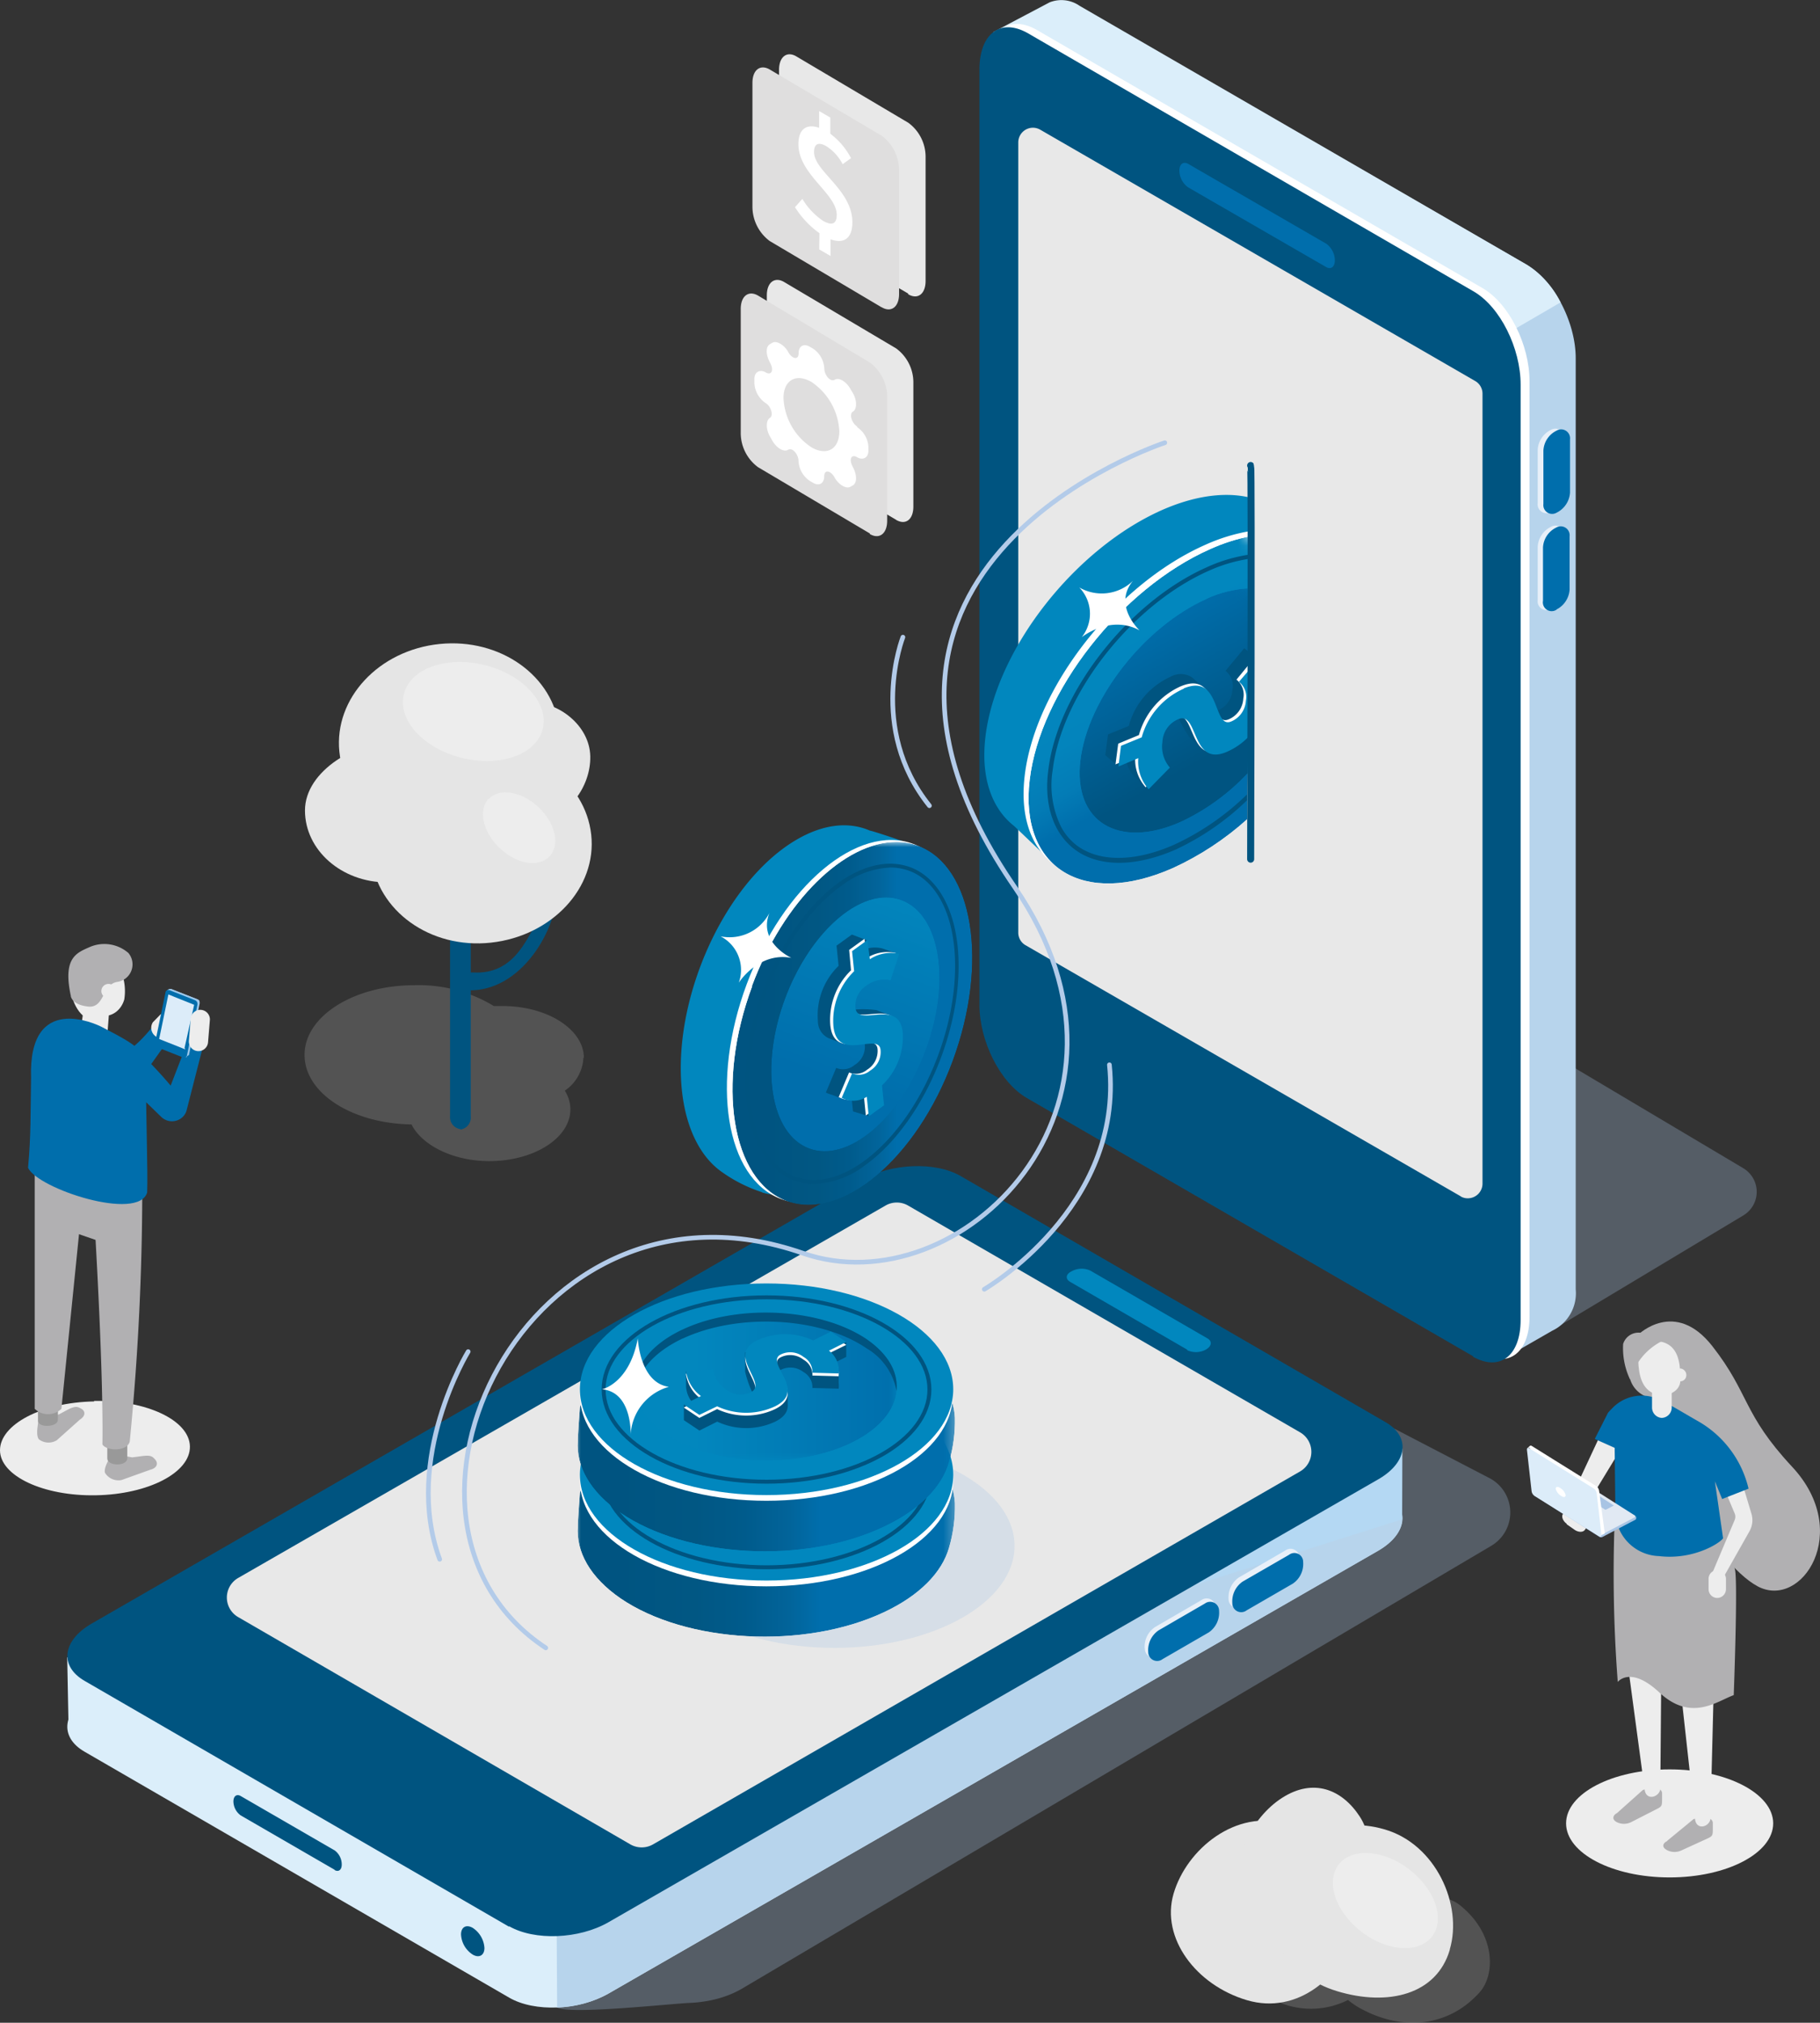 <svg xmlns="http://www.w3.org/2000/svg" xmlns:xlink="http://www.w3.org/1999/xlink" viewBox="0 0 175.75 195.27"><rect x="0" y="0" width="175.75" height="195.27" fill="#333333" stroke="none"/><defs><style>.cls-1{fill:url(#linear-gradient);}.cls-2{fill:url(#linear-gradient-2);}.cls-3{fill:url(#linear-gradient-3);}.cls-4{fill:url(#linear-gradient-4);}.cls-5{fill:url(#linear-gradient-5);}.cls-6{fill:url(#linear-gradient-6);}.cls-7{fill:url(#linear-gradient-7);}.cls-8{fill:url(#linear-gradient-8);}.cls-9{fill:url(#linear-gradient-9);}.cls-10,.cls-32,.cls-61,.cls-62{fill:none;}.cls-11,.cls-16{isolation:isolate;}.cls-11{opacity:0.19;}.cls-12{fill:#dfdede;}.cls-13{fill:#005480;}.cls-14{fill:#e5e5e5;}.cls-15{fill:#ededed;}.cls-16{opacity:0.29;}.cls-17{fill:#a8c4e4;}.cls-18{fill:#b7d4ec;}.cls-19{fill:#dbeefa;}.cls-20{fill:#fff;}.cls-21{fill:#e8e8e8;}.cls-22{fill:#006eac;}.cls-23{fill:#e8f0f9;}.cls-24{fill:#b4d8f3;}.cls-25{fill:#0187be;}.cls-26{clip-path:url(#clip-path);}.cls-27{mask:url(#mask);}.cls-28{fill:url(#linear-gradient-10);}.cls-29{clip-path:url(#clip-path-2);}.cls-30{mask:url(#mask-2);}.cls-31{fill:url(#linear-gradient-11);}.cls-32,.cls-61{stroke:#005480;}.cls-32{stroke-miterlimit:10;stroke-width:0.38px;}.cls-33{fill:#c89233;}.cls-34{clip-path:url(#clip-path-3);}.cls-35{mask:url(#mask-3);}.cls-36{fill:url(#linear-gradient-12);}.cls-37{fill:#fee46e;}.cls-38{clip-path:url(#clip-path-4);}.cls-39{mask:url(#mask-4);}.cls-40{fill:url(#linear-gradient-13);}.cls-41{clip-path:url(#clip-path-5);}.cls-42{mask:url(#mask-5);}.cls-43{fill:url(#linear-gradient-14);}.cls-44{clip-path:url(#clip-path-6);}.cls-45{mask:url(#mask-6);}.cls-46{fill:url(#linear-gradient-15);}.cls-47{clip-path:url(#clip-path-7);}.cls-48{mask:url(#mask-7);}.cls-49{fill:url(#linear-gradient-16);}.cls-50{fill:#b1b0b2;}.cls-51{fill:#9dc8eb;}.cls-52{fill:#dcecf9;}.cls-53{fill:#999;}.cls-54{clip-path:url(#clip-path-8);}.cls-55{mask:url(#mask-8);}.cls-56{fill:url(#linear-gradient-17);}.cls-57{clip-path:url(#clip-path-9);}.cls-58{mask:url(#mask-9);}.cls-59{fill:url(#linear-gradient-18);}.cls-60{fill:#e1e9f3;}.cls-61,.cls-62{stroke-linecap:round;stroke-linejoin:round;}.cls-61{stroke-width:0.68px;}.cls-62{stroke:#b3cbe9;stroke-width:0.45px;}</style><linearGradient id="linear-gradient" x1="1441.82" y1="303" x2="1442.82" y2="303" gradientTransform="matrix(36.45, 0, 0, -36.45, -52504.28, 11192.69)" gradientUnits="userSpaceOnUse"><stop offset="0" stop-color="#fff"/><stop offset="0.25" stop-color="#fff"/><stop offset="0.46" stop-color="#fff"/><stop offset="0.59" stop-color="#fff"/><stop offset="0.71" stop-color="#fff"/><stop offset="0.79" stop-color="#fff"/><stop offset="1" stop-color="#fff"/></linearGradient><linearGradient id="linear-gradient-2" x1="1419.31" y1="303.02" x2="1420.31" y2="303.02" gradientTransform="matrix(25.24, 0, 0, -25.24, -35757.11, 7789.14)" gradientUnits="userSpaceOnUse"><stop offset="0" stop-color="#fff"/><stop offset="0.17" stop-color="#fff"/><stop offset="0.88" stop-color="#fff"/><stop offset="1" stop-color="#fff"/></linearGradient><linearGradient id="linear-gradient-3" x1="1374.84" y1="303.01" x2="1375.84" y2="303.01" gradientTransform="matrix(15.69, 0, 0, -15.69, -21510.82, 4897.63)" gradientUnits="userSpaceOnUse"><stop offset="0" stop-color="#fff"/><stop offset="0.03" stop-color="#fff"/><stop offset="0.06" stop-color="#fff"/><stop offset="0.11" stop-color="#fff"/><stop offset="0.24" stop-color="#fff"/><stop offset="0.84" stop-color="#fff"/><stop offset="1" stop-color="#fff"/></linearGradient><linearGradient id="linear-gradient-4" x1="1441.82" y1="303" x2="1442.82" y2="303" gradientTransform="matrix(36.45, 0, 0, -36.45, -52504.28, 11184.43)" xlink:href="#linear-gradient"/><linearGradient id="linear-gradient-5" x1="1419.31" y1="303.02" x2="1420.31" y2="303.02" gradientTransform="matrix(25.24, 0, 0, -25.24, -35757.11, 7780.88)" gradientUnits="userSpaceOnUse"><stop offset="0" stop-color="#fff"/><stop offset="0.04" stop-color="#fff"/><stop offset="0.84" stop-color="#fff"/><stop offset="1" stop-color="#fff"/></linearGradient><linearGradient id="linear-gradient-6" x1="1456.6" y1="366.78" x2="1457.6" y2="366.78" gradientTransform="matrix(0, 25.26, -25.26, 0, 9375.12, -36737.78)" gradientUnits="userSpaceOnUse"><stop offset="0" stop-color="#fff"/><stop offset="0.25" stop-color="#fff"/><stop offset="0.5" stop-color="#fff"/><stop offset="0.66" stop-color="#fff"/><stop offset="0.79" stop-color="#fff"/><stop offset="1" stop-color="#fff"/></linearGradient><linearGradient id="linear-gradient-7" x1="1441.17" y1="394.19" x2="1442.17" y2="394.19" gradientTransform="matrix(0, 17.66, -17.66, 0, 7073.84, -25391.1)" xlink:href="#linear-gradient-5"/><linearGradient id="linear-gradient-8" x1="1413" y1="302.98" x2="1414" y2="302.98" gradientTransform="matrix(23.23, 0, 0, -23.23, -32755.9, 7138.4)" xlink:href="#linear-gradient"/><linearGradient id="linear-gradient-9" x1="1517.68" y1="235.42" x2="1518.68" y2="235.42" gradientTransform="matrix(-25.58, 0, 0, 25.58, 38920.9, -5923.06)" xlink:href="#linear-gradient-5"/><clipPath id="clip-path"><path class="cls-10" d="M62.63,137.53a13,13,0,0,0-5.28,4.12A7.47,7.47,0,0,0,56,144.11s-.23,3-.2,3.25c-.18,2.42,1.16,4.9,4.12,6.94,6.36,4.34,17.74,4.95,25.42,1.35,3.5-1.64,5.62-3.87,6.3-6.22a14.18,14.18,0,0,0,.57-4.31c-.1-2.21-1.46-4.41-4.14-6.24-3.56-2.44-8.72-3.7-13.91-3.7a27.57,27.57,0,0,0-11.5,2.35"/></clipPath><mask id="mask" x="55.59" y="135.18" width="36.72" height="24.07" maskUnits="userSpaceOnUse"><rect class="cls-1" x="55.59" y="135.18" width="36.72" height="24.07"/></mask><linearGradient id="linear-gradient-10" x1="1441.82" y1="303" x2="1442.82" y2="303" gradientTransform="matrix(36.45, 0, 0, -36.45, -52504.27, 11192.69)" gradientUnits="userSpaceOnUse"><stop offset="0" stop-color="#005481"/><stop offset="0.25" stop-color="#005481"/><stop offset="0.46" stop-color="#015783"/><stop offset="0.59" stop-color="#005b8c"/><stop offset="0.71" stop-color="#02649a"/><stop offset="0.79" stop-color="#006eac"/><stop offset="1" stop-color="#006eac"/></linearGradient><clipPath id="clip-path-2"><path class="cls-10" d="M61.36,142.1c0,4,5.65,7.14,12.62,7.14s12.61-3.19,12.61-7.14S80.94,135,74,135s-12.62,3.19-12.62,7.13"/></clipPath><mask id="mask-2" x="61.36" y="134.97" width="25.23" height="14.28" maskUnits="userSpaceOnUse"><rect class="cls-2" x="61.36" y="134.97" width="25.23" height="14.28"/></mask><linearGradient id="linear-gradient-11" x1="1419.31" y1="303.02" x2="1420.31" y2="303.02" gradientTransform="matrix(25.24, 0, 0, -25.24, -35757.11, 7789.14)" gradientUnits="userSpaceOnUse"><stop offset="0" stop-color="#deb949"/><stop offset="0.17" stop-color="#deb949"/><stop offset="0.88" stop-color="#de9347"/><stop offset="1" stop-color="#de9347"/></linearGradient><clipPath id="clip-path-3"><path class="cls-10" d="M72.94,143.48a.68.68,0,0,1-.43.67,2.05,2.05,0,0,1-1.76.08l-.58-.74Zm5.89-4.88-3.42-.53-2,.53-1.45.24,0,1.66v.22a9.92,9.92,0,0,0,.88,2.34l-1.22.24-2-.51.55.69h-.54a2.8,2.8,0,0,1-.75-1.54l-1.08.06-1.55-1.41v1.51a2.79,2.79,0,0,0,.57,1.49l-.78.25v1.51l1.5,1,1.72-.86a6.57,6.57,0,0,0,5.6,0c.86-.43,1.18-.94,1.21-1.47a.61.61,0,0,0,0-.19v-1.31l-.41,0c-.45-.9-1-1.69-.26-2.06a2.08,2.08,0,0,1,2.21.22,1.67,1.67,0,0,1,.85,1.53l2.53.07a1.94,1.94,0,0,0,0-.59v-.92l-.4-1,1.13-.56v-1.51Z"/></clipPath><mask id="mask-3" x="66.03" y="137.82" width="15.69" height="8.55" maskUnits="userSpaceOnUse"><rect class="cls-3" x="66.03" y="137.82" width="15.69" height="8.55"/></mask><linearGradient id="linear-gradient-12" x1="1374.84" y1="303.01" x2="1375.84" y2="303.01" gradientTransform="matrix(15.69, 0, 0, -15.69, -21510.82, 4897.63)" gradientUnits="userSpaceOnUse"><stop offset="0" stop-color="#deb949"/><stop offset="0" stop-color="#deb849"/><stop offset="0.03" stop-color="#dea849"/><stop offset="0.06" stop-color="#de9d48"/><stop offset="0.11" stop-color="#de9547"/><stop offset="0.24" stop-color="#de9347"/><stop offset="0.84" stop-color="#bd732b"/><stop offset="1" stop-color="#bd732b"/></linearGradient><clipPath id="clip-path-4"><path class="cls-10" d="M62.63,129.27a13.07,13.07,0,0,0-5.28,4.12A7.57,7.57,0,0,0,56,135.85s-.23,3-.2,3.25c-.18,2.43,1.16,4.91,4.12,6.94,6.36,4.34,17.74,5,25.42,1.35,3.5-1.64,5.62-3.87,6.3-6.22a14.18,14.18,0,0,0,.57-4.31c-.1-2.21-1.46-4.41-4.14-6.24-3.57-2.44-8.72-3.7-13.91-3.7a27.57,27.57,0,0,0-11.5,2.35"/></clipPath><mask id="mask-4" x="55.59" y="126.92" width="36.72" height="24.07" maskUnits="userSpaceOnUse"><rect class="cls-4" x="55.59" y="126.92" width="36.72" height="24.07"/></mask><linearGradient id="linear-gradient-13" x1="1441.82" y1="303" x2="1442.82" y2="303" gradientTransform="matrix(36.45, 0, 0, -36.45, -52504.27, 11184.43)" xlink:href="#linear-gradient-10"/><clipPath id="clip-path-5"><path class="cls-10" d="M61.36,133.85C61.36,137.79,67,141,74,141s12.61-3.19,12.61-7.13-5.65-7.14-12.61-7.14-12.62,3.19-12.62,7.14"/></clipPath><mask id="mask-5" x="61.36" y="126.71" width="25.23" height="14.28" maskUnits="userSpaceOnUse"><rect class="cls-5" x="61.36" y="126.71" width="25.23" height="14.28"/></mask><linearGradient id="linear-gradient-14" x1="1419.31" y1="303.02" x2="1420.31" y2="303.02" gradientTransform="matrix(25.24, 0, 0, -25.24, -35757.11, 7780.88)" gradientUnits="userSpaceOnUse"><stop offset="0" stop-color="#0287be"/><stop offset="0.04" stop-color="#0287be"/><stop offset="0.84" stop-color="#006eac"/><stop offset="1" stop-color="#006eac"/></linearGradient><clipPath id="clip-path-6"><path class="cls-10" d="M116.88,53c-8.63,3.81-16.45,13.8-17.45,22.3s5.18,12.32,13.81,8.51a28.39,28.39,0,0,0,7.19-4.72l.34-27.33A17.63,17.63,0,0,0,116.88,53"/></clipPath><mask id="mask-6" x="83.09" y="42.17" width="53.01" height="54.97" maskUnits="userSpaceOnUse"><rect class="cls-6" x="91.06" y="48.55" width="37.07" height="42.21" transform="matrix(0.87, -0.49, 0.49, 0.87, -20.08, 62.75)"/></mask><linearGradient id="linear-gradient-15" x1="1456.6" y1="366.78" x2="1457.6" y2="366.78" gradientTransform="matrix(0, 25.26, -25.26, 0, 9375.12, -36737.78)" gradientUnits="userSpaceOnUse"><stop offset="0" stop-color="#0287be"/><stop offset="0.25" stop-color="#0287be"/><stop offset="0.5" stop-color="#0384bc"/><stop offset="0.66" stop-color="#037cb6"/><stop offset="0.79" stop-color="#006eac"/><stop offset="1" stop-color="#006eac"/></linearGradient><clipPath id="clip-path-7"><path class="cls-10" d="M116.52,57.81c-6,2.67-11.48,9.65-12.19,15.59S108,82,114,79.35a21.12,21.12,0,0,0,6.48-4.7l.22-17.86a11.16,11.16,0,0,0-4.17,1"/></clipPath><mask id="mask-7" x="92.85" y="49.49" width="38.63" height="39.82" maskUnits="userSpaceOnUse"><rect class="cls-7" x="98.54" y="54.22" width="27.24" height="30.35" transform="translate(-19.62 63.97) rotate(-29.39)"/></mask><linearGradient id="linear-gradient-16" x1="1441.17" y1="394.19" x2="1442.17" y2="394.19" gradientTransform="translate(7073.84 -25391.11) rotate(90) scale(17.66)" gradientUnits="userSpaceOnUse"><stop offset="0" stop-color="#006eac"/><stop offset="0.04" stop-color="#006eac"/><stop offset="0.84" stop-color="#005481"/><stop offset="1" stop-color="#005481"/></linearGradient><clipPath id="clip-path-8"><path class="cls-10" d="M72.64,95.19c-3.53,9.46-2,18.76,3.31,20.75S88.51,111.88,92,102.42s2-18.77-3.31-20.76a6,6,0,0,0-2.14-.38c-5,0-10.87,5.66-13.94,13.91"/></clipPath><mask id="mask-8" x="69.11" y="81.28" width="26.45" height="36.66" maskUnits="userSpaceOnUse"><rect class="cls-8" x="69.11" y="81.28" width="26.45" height="36.66"/></mask><linearGradient id="linear-gradient-17" x1="1413" y1="302.98" x2="1414" y2="302.98" gradientTransform="matrix(23.23, 0, 0, -23.23, -32755.9, 7138.4)" xlink:href="#linear-gradient-10"/><clipPath id="clip-path-9"><path class="cls-10" d="M75.82,96.36c-2.47,6.61-1.43,13.11,2.31,14.51s8.78-2.84,11.25-9.46S90.81,88.3,87.06,86.9a4.24,4.24,0,0,0-1.5-.27c-3.49,0-7.59,4-9.74,9.73"/></clipPath><mask id="mask-9" x="64.96" y="80.58" width="35.28" height="37.74" maskUnits="userSpaceOnUse"><rect class="cls-9" x="67.36" y="86.31" width="30.48" height="26.29" transform="translate(-39.45 142.07) rotate(-69.54)"/></mask><linearGradient id="linear-gradient-18" x1="1517.68" y1="235.42" x2="1518.68" y2="235.42" gradientTransform="matrix(-25.58, 0, 0, 25.58, 38920.9, -5923.06)" xlink:href="#linear-gradient-14"/></defs><g id="Layer_2" data-name="Layer 2"><g id="Layer_1-2" data-name="Layer 1"><g class="cls-11"><path class="cls-12" d="M140.94,183.89c-2.65-2.11-11.69-.47-12.61.19-3.61-.39-5.65-4.09-7.87-1.21-2.73,3.56-1.26,8.14,2.71,10.27a7.94,7.94,0,0,0,7-.07,7.78,7.78,0,0,0,1.32.88c4,2.14,8.41,1.72,11.4-1.63,1.51-1.7,1.58-5.63-1.95-8.43"/></g><g class="cls-11"><path class="cls-12" d="M56.38,102.12c0-2.74-3.51-5-7.84-5-.28,0-.57,0-.85,0A14,14,0,0,0,40,95.11c-5.85,0-10.59,3-10.59,6.72s4.6,6.63,10.33,6.72c1,2,4,3.54,7.5,3.54,4.33,0,7.84-2.23,7.84-5a3.39,3.39,0,0,0-.54-1.8,4.09,4.09,0,0,0,1.8-3.19"/></g><path class="cls-13" d="M45.63,95.6c5-.18,8.5-6.28,8.31-10.8-.08-1.69-2.71-1.7-2.64,0s1.35,3.09.42,4.49-2.14,4.8-6,4.59c-1.69-.09-1.78,1.79-.08,1.72"/><path class="cls-13" d="M44.46,109h0a1.16,1.16,0,0,1-1-1.25V90.54a1,1,0,1,1,2,0v17.25a1.16,1.16,0,0,1-1,1.25"/><path class="cls-14" d="M42.44,62.17c5.87-.6,11.05,3.09,11.57,8.23s-3.81,9.8-9.67,10.39S33.29,77.7,32.77,72.56s3.81-9.79,9.67-10.39"/><path class="cls-14" d="M45.52,72.34c5.87-.6,11,3.09,11.57,8.23S53.28,90.36,47.41,91s-11-3.09-11.56-8.23,3.8-9.8,9.67-10.39"/><path class="cls-14" d="M45.27,78.24c0,3.84-3.54,6.94-7.91,6.94s-7.91-3.11-7.91-6.94,5-6.81,9.41-6.81,6.41,3,6.41,6.81"/><path class="cls-14" d="M51.27,67.8C53.88,67.74,56.93,70,57,73s-2.26,6-4.87,6.1-4.78-2.3-4.85-5.28,1.37-6,4-6"/><path class="cls-15" d="M39,67c.62-2.47,4.13-3.72,7.83-2.79s6.2,3.69,5.58,6.16-4.12,3.72-7.83,2.79S38.38,69.51,39,67"/><path class="cls-15" d="M47.23,77.1c1-1.07,3.18-.69,4.8.85s2.08,3.68,1,4.76-3.17.69-4.79-.85-2.09-3.68-1.06-4.76"/><g class="cls-16"><path class="cls-17" d="M148.52,129.23l19.86-11.92a2.65,2.65,0,0,0,.86-3.65,2.67,2.67,0,0,0-.89-.88l-58.88-35-7.74,24.47Z"/></g><path class="cls-18" d="M145.65,130.9l-41.38-27.44c-2.59-1.5-4.69-5.5-4.69-8.95V4.21c0-3.46,2.1-5,4.69-3.55l43.2,24.93c2.59,1.5,4.69,5.51,4.69,9v89.88a4,4,0,0,1-2.28,4Z"/><path class="cls-19" d="M121.71,46.05S99.56,97.86,99.56,94.41L95.93,3.09,101.35.23a3.08,3.08,0,0,1,2.9.33l43.2,25a9.2,9.2,0,0,1,3.25,3.63Z"/><path class="cls-20" d="M143.11,130.61l-43.09-25c-2.59-1.49-4.58-5.5-4.58-9V6.4c0-3.45,2-5,4.63-3.54L143.14,27.8c2.59,1.49,4.56,5.5,4.56,9v90.31c0,3.45-2,5-4.59,3.55"/><path class="cls-13" d="M142.25,130.93,99.16,106c-2.59-1.49-4.58-5.5-4.58-9V6.72c0-3.45,2-5,4.63-3.54l43.07,24.94c2.59,1.49,4.56,5.5,4.56,9v90.3c0,3.47-2,5-4.59,3.56"/><path class="cls-21" d="M141.06,115.49,99,91.23A1.4,1.4,0,0,1,98.33,90V13.74a1.42,1.42,0,0,1,1.42-1.41,1.44,1.44,0,0,1,.7.19l42,24.26a1.41,1.41,0,0,1,.71,1.22v76.27a1.42,1.42,0,0,1-1.42,1.41,1.32,1.32,0,0,1-.7-.19"/><path class="cls-22" d="M128.06,25.78l-13.32-7.69a2,2,0,0,1-.85-1.63c0-.62.38-.9.85-.64l13.32,7.7a2,2,0,0,1,.84,1.62c0,.62-.38.91-.84.64"/><path class="cls-23" d="M149.77,49.42h0a.85.85,0,0,1-1.28-.84V43.43a2.26,2.26,0,0,1,1.28-1.93.86.86,0,0,1,1.29.84v5.14a2.32,2.32,0,0,1-1.29,1.94"/><path class="cls-22" d="M150.32,49.49h0a.85.85,0,0,1-1.28-.84V43.5a2.26,2.26,0,0,1,1.28-1.93.86.86,0,0,1,1.29.84v5.14a2.32,2.32,0,0,1-1.29,1.94"/><path class="cls-23" d="M149.77,58.78h0a.85.85,0,0,1-1.28-.84V52.8a2.27,2.27,0,0,1,1.28-1.94.86.86,0,0,1,1.29.84v5.14a2.3,2.3,0,0,1-1.29,1.94"/><path class="cls-22" d="M150.32,58.85h0A.85.85,0,0,1,149,58V52.86a2.26,2.26,0,0,1,1.28-1.93.86.86,0,0,1,1.29.84v5.14a2.32,2.32,0,0,1-1.29,1.94"/><g class="cls-16"><path class="cls-17" d="M101.15,120.5c-2.46-1.42-19.29,1.08-22.13,2.71L21.76,158.43a4.07,4.07,0,0,0-2.34,3v.32l.1,3.79c-.38,1.16.11,2.33,1.53,3.16L53.8,193.8c1.23.71,11.14-.39,12.87-.45a11.22,11.22,0,0,0,1.3-.13,10.82,10.82,0,0,0,2.51-.67,9.07,9.07,0,0,0,1.13-.55L144,149.23a3.74,3.74,0,0,0-.06-6.48Z"/></g><path class="cls-19" d="M6.61,166.24,6.49,160l6.26-1.5s-2.34,6.75-2.5,6.62a29.87,29.87,0,0,0-3.64,1.17"/><path class="cls-19" d="M49.16,192.84l-41-23.74c-2.46-1.42-2.15-3.9.69-5.53l74.32-42.76c2.84-1.63,7.13-1.8,9.59-.38l41,23.74c2.45,1.42,2.14,3.9-.7,5.54L58.74,192.46c-2.84,1.63-7.13,1.81-9.58.38"/><path class="cls-18" d="M53.66,170.09l29.53-49.28c2.84-1.63,7.13-1.8,9.59-.38l41,23.74c2.45,1.42,2.14,3.9-.7,5.54L58.74,192.46a11,11,0,0,1-4.94,1.34Z"/><polygon class="cls-24" points="85.99 153.78 93.54 143.58 135.42 139.85 135.4 146.67 89.61 161.18 85.99 153.78"/><path class="cls-13" d="M46.78,188.05c0,.71-.51,1-1.13.64a2.45,2.45,0,0,1-1.13-1.94c0-.72.5-1,1.13-.64a2.5,2.5,0,0,1,1.13,1.94"/><path class="cls-13" d="M49.16,186l-41-23.74c-2.45-1.42-2.14-3.9.7-5.53L83.2,113.92c2.84-1.63,7.13-1.81,9.58-.38l41,23.74c2.46,1.42,2.15,3.9-.69,5.53L58.75,185.57c-2.84,1.63-7.13,1.8-9.59.38"/><path class="cls-25" d="M114.64,130.29l-11.31-6.55c-.47-.27-.41-.74.13-1a2,2,0,0,1,1.83-.08l11.32,6.55c.46.27.4.74-.14,1.06a2,2,0,0,1-1.83.07"/><path class="cls-13" d="M32.33,180.51l-9.09-5.26a1.7,1.7,0,0,1-.7-1.34c0-.52.32-.75.7-.53l9.09,5.26A1.69,1.69,0,0,1,33,180c0,.51-.31.75-.7.52"/><path class="cls-21" d="M85.51,116.38,23,152.33a2.18,2.18,0,0,0,0,3.78l37.87,21.94a2.2,2.2,0,0,0,2.19,0l62.48-36a2.18,2.18,0,0,0,0-3.78L87.69,116.38a2.18,2.18,0,0,0-2.18,0"/><path class="cls-23" d="M118.64,154.37h0a.86.86,0,0,0,1.38.69l4.46-2.58a2.3,2.3,0,0,0,1-2.09.86.86,0,0,0-1.38-.7l-4.46,2.59a2.32,2.32,0,0,0-1,2.09"/><path class="cls-22" d="M119,154.77h0a.86.86,0,0,0,1.38.69l4.46-2.58a2.3,2.3,0,0,0,1-2.09.85.85,0,0,0-1.37-.69L120,152.68a2.32,2.32,0,0,0-1,2.09"/><path class="cls-23" d="M110.55,159.15h0a.86.86,0,0,0,1.37.7l4.46-2.59a2.31,2.31,0,0,0,1-2.09.86.86,0,0,0-1.38-.69l-4.46,2.59a2.27,2.27,0,0,0-1,2.08"/><path class="cls-22" d="M110.88,159.48h0a.86.86,0,0,0,1.38.69l4.46-2.58a2.3,2.3,0,0,0,1-2.09.86.86,0,0,0-1.37-.7l-4.47,2.59a2.3,2.3,0,0,0-1,2.09"/><g class="cls-16"><path class="cls-17" d="M80.58,139.41c9.6,0,17.39,4.4,17.39,9.83s-7.79,9.84-17.39,9.84-17.39-4.4-17.39-9.84,7.79-9.83,17.39-9.83"/></g><g class="cls-26"><g class="cls-27"><rect class="cls-28" x="55.59" y="135.18" width="36.72" height="24.07"/></g></g><path class="cls-20" d="M74,132.72c10,0,18.05,4.57,18.05,10.21S84,153.14,74,153.14s-18-4.57-18-10.21S64,132.72,74,132.72"/><path class="cls-25" d="M74,132.16c10,0,18.05,4.57,18.05,10.21S84,152.58,74,152.58s-18-4.57-18-10.21S64,132.16,74,132.16"/><g class="cls-29"><g class="cls-30"><rect class="cls-31" x="61.36" y="134.97" width="25.23" height="14.28"/></g></g><ellipse class="cls-32" cx="74.02" cy="142.4" rx="15.73" ry="8.9"/><path class="cls-33" d="M65.93,137.48c5.37-2.51,13.32-2.09,17.76,1a6,6,0,0,1,2.88,4.1c.19-1.74-.75-3.53-2.88-5-4.44-3-12.39-3.46-17.76-.94-3.23,1.51-4.79,3.74-4.55,5.94.21-1.91,1.75-3.75,4.55-5.07"/><g class="cls-34"><g class="cls-35"><rect class="cls-36" x="66.03" y="137.82" width="15.69" height="8.55"/></g></g><path class="cls-20" d="M67.69,143.31a3.63,3.63,0,0,1-1.45-2.43l2.63-.15a2.75,2.75,0,0,0,1.24,1.94,2.25,2.25,0,0,0,2.4.27c1.71-.85-2.4-3.55.59-5a6.39,6.39,0,0,1,5.42.05l1.71-.85,1.49,1-1.67.83a2.42,2.42,0,0,1,.93,2.21l-2.53-.07a1.67,1.67,0,0,0-.86-1.53,2,2,0,0,0-2.2-.23c-1.58.79,2.63,3.43-.54,5a6.6,6.6,0,0,1-5.6,0l-1.72.85-1.5-1Z"/><path class="cls-37" d="M67.69,143a3.67,3.67,0,0,1-1.45-2.44l2.63-.15a2.73,2.73,0,0,0,1.24,1.94,2.23,2.23,0,0,0,2.4.27c1.71-.85-2.4-3.54.59-5a6.35,6.35,0,0,1,5.42,0l1.71-.85,1.49,1-1.67.83a2.39,2.39,0,0,1,.93,2.2l-2.53-.07a1.67,1.67,0,0,0-.86-1.53,2,2,0,0,0-2.2-.22c-1.58.78,2.63,3.42-.54,5a6.56,6.56,0,0,1-5.6,0l-1.72.85-1.5-1Z"/><g class="cls-38"><g class="cls-39"><rect class="cls-40" x="55.59" y="126.92" width="36.72" height="24.07"/></g></g><path class="cls-20" d="M74,124.46C84,124.46,92,129,92,134.67S84,144.88,74,144.88s-18-4.57-18-10.21S64,124.46,74,124.46"/><path class="cls-25" d="M74,123.9c10,0,18.05,4.58,18.05,10.22S84,144.33,74,144.33s-18-4.58-18-10.21S64,123.9,74,123.9"/><g class="cls-41"><g class="cls-42"><rect class="cls-43" x="61.36" y="126.71" width="25.23" height="14.28"/></g></g><ellipse class="cls-32" cx="74.02" cy="134.14" rx="15.73" ry="8.9"/><path class="cls-13" d="M65.93,129.22c5.37-2.51,13.32-2.09,17.76.95a6,6,0,0,1,2.88,4.11c.19-1.75-.75-3.53-2.88-5-4.44-3-12.39-3.45-17.76-.94-3.23,1.51-4.79,3.74-4.55,5.94.21-1.9,1.75-3.75,4.55-5.07"/><path class="cls-13" d="M81.72,129.56l-2.89.78-3.42-.53-2,.52-1.45.23,0,1.66a.81.81,0,0,0,0,.22,9.91,9.91,0,0,0,.87,2.34l-1.21.24-2-.51.55.7h2.77a.66.66,0,0,1-.43.67,2,2,0,0,1-1.75.08l-.59-.74h-.54a2.74,2.74,0,0,1-.75-1.54l-1.08.07-1.55-1.42v1.51a2.64,2.64,0,0,0,.57,1.5l-.78.25v1.51l1.5,1,1.72-.86a6.6,6.6,0,0,0,5.6,0c.86-.43,1.18-.94,1.21-1.47a.61.61,0,0,0,0-.19V134.3l-.41,0c-.45-.9-1-1.69-.26-2.06a2.06,2.06,0,0,1,2.2.22,1.67,1.67,0,0,1,.85,1.53l2.54.07a2.91,2.91,0,0,0,0-.59v-.92l-.4-1,1.13-.56Z"/><path class="cls-20" d="M67.69,135.05a3.63,3.63,0,0,1-1.45-2.43l2.63-.15a2.75,2.75,0,0,0,1.24,1.94,2.25,2.25,0,0,0,2.4.27c1.71-.85-2.4-3.54.59-5a6.39,6.39,0,0,1,5.42,0l1.71-.85,1.49,1-1.67.82a2.42,2.42,0,0,1,.93,2.21l-2.53-.07a1.67,1.67,0,0,0-.86-1.53,2.06,2.06,0,0,0-2.2-.23c-1.58.79,2.63,3.43-.54,5a6.6,6.6,0,0,1-5.6,0l-1.72.85-1.5-1Z"/><path class="cls-25" d="M67.69,134.77a3.63,3.63,0,0,1-1.45-2.43l2.63-.15a2.75,2.75,0,0,0,1.24,1.94,2.27,2.27,0,0,0,2.4.27c1.71-.85-2.4-3.55.59-5a6.39,6.39,0,0,1,5.42,0l1.71-.85,1.49,1-1.67.84a2.39,2.39,0,0,1,.93,2.2l-2.53-.07a1.67,1.67,0,0,0-.86-1.53,2.06,2.06,0,0,0-2.2-.23c-1.58.79,2.63,3.43-.54,5a6.6,6.6,0,0,1-5.6,0l-1.72.83-1.5-1Z"/><path class="cls-20" d="M58.13,134.12s2.65-.55,3.46-4.92c0,0,.17,4.29,3,4.68a5.07,5.07,0,0,0-3.69,4.62s.17-4.13-2.77-4.38"/><path class="cls-25" d="M120.79,49.19l-.32,25.49a29,29,0,0,1-9.41,6.78,14,14,0,0,1-7.24,1.25c-1.13,0-1.78.5-2.68.09,0,0-3-2.86-3.21-3.06-2.15-1.68-3.24-4.65-2.77-8.61,1-8.5,8.74-18.33,17.3-22,3.32-1.41,6.28-1.67,8.59-1a1.81,1.81,0,0,0-.26,1"/><path class="cls-20" d="M120.77,51.24l-.34,27a28.77,28.77,0,0,1-7.67,5.15c-8.63,3.81-14.81,0-13.81-8.5s8.82-18.49,17.45-22.3a17.53,17.53,0,0,1,4.37-1.33"/><g class="cls-44"><g class="cls-45"><rect class="cls-46" x="91.06" y="48.55" width="37.07" height="42.21" transform="matrix(0.87, -0.49, 0.49, 0.87, -20.08, 62.75)"/></g></g><path class="cls-13" d="M120.73,53.5v.43a14.81,14.81,0,0,0-4,1.17c-7.45,3.29-14.22,11.93-15.08,19.26a9.09,9.09,0,0,0,.84,5.51A5.57,5.57,0,0,0,104,81.63c2.18,1.61,5.59,1.58,9.35-.07a25.2,25.2,0,0,0,7.06-4.86v.57A25.28,25.28,0,0,1,113.56,82c-3.91,1.72-7.47,1.73-9.78,0-2-1.51-3-4.23-2.55-7.65.88-7.47,7.76-16.26,15.33-19.6a14.91,14.91,0,0,1,4.17-1.22"/><g class="cls-47"><g class="cls-48"><rect class="cls-49" x="98.54" y="54.22" width="27.24" height="30.35" transform="translate(-19.62 63.97) rotate(-29.39)"/></g></g><path class="cls-20" d="M104.22,56.71a3.63,3.63,0,0,1,.24,4.8s2.73-2.2,5.58-.66c0,0-2.61-2.42-.63-4.78a4.34,4.34,0,0,1-5.19.64"/><path class="cls-13" d="M113,65.35a2,2,0,0,1,2.12.05l.16.14,1.1,1-.33.32c.42,1,.67,2.09,1.54,1.73a2.29,2.29,0,0,0,1.42-2,1.84,1.84,0,0,0-.67-1.83l1.81-2.18a3.23,3.23,0,0,1,.45.38l-.07,6.1-.84,1.33-1.89,1.26-1.25,1-1.41-1.2-.19-.16a11,11,0,0,1-1.33-2.44l-1.09.84-1,2.08-.18-1,2-2.32a.74.74,0,0,0-.89-.14,2.29,2.29,0,0,0-1.36,1.41l.2,1-.4.45a3.1,3.1,0,0,0,.75,1.75l-.84.86.05,2.34-1.27-1.11a3,3,0,0,1-.83-1.58L108,74l-1.27-1.1.27-2,2-.82A7.28,7.28,0,0,1,113,65.35"/><path class="cls-20" d="M114.06,66.24c3.64-1.51,2.78,4,4.59,3.2a2.3,2.3,0,0,0,1.41-2,1.85,1.85,0,0,0-.66-1.83l1.2-1.46-.08,6.51a6.52,6.52,0,0,1-2.38,1.74c-3.42,1.42-2.69-4-4.65-3.17A2.46,2.46,0,0,0,112,71.4a3,3,0,0,0,.72,2.46L110.63,76a4,4,0,0,1-1-3l-1.91.79.26-2,2-.83a7.29,7.29,0,0,1,4.07-4.72"/><path class="cls-25" d="M114.3,66.46c3.64-1.52,2.78,3.94,4.59,3.19a2.31,2.31,0,0,0,1.42-2,1.84,1.84,0,0,0-.67-1.83l1-1.16-.08,6.47a6.44,6.44,0,0,1-2.14,1.47c-3.42,1.43-2.68-4-4.64-3.17a2.49,2.49,0,0,0-1.53,2.2,3.08,3.08,0,0,0,.72,2.47l-2.05,2.09a4,4,0,0,1-1-3L108,74l.25-2,2-.82a7.25,7.25,0,0,1,4.07-4.7"/><rect class="cls-50" x="6.27" y="114.19" width="3.92" height="6.19" transform="translate(-105.32 86.82) rotate(-70.97)"/><path class="cls-22" d="M4.66,104.08c1.44,1.67,2.25,2.48,4.48,2.68,3.07.29,5.16-3.86,7-6.14.82-1-.62-2.51-1.44-1.47-1.48,1.85-3.49,3.65-6,3.39-1.7-.19-2-.14-3.13-1.4-.87-1-2.13,1.35-1.27,2.35Z"/><path class="cls-15" d="M16.17,100.05l.72-.74a1,1,0,0,0-1.4-1.37l-.73.75a1,1,0,0,0,1.41,1.36"/><path class="cls-22" d="M11,103.39l4.56,4.42a1.49,1.49,0,0,0,2.1,0,1.4,1.4,0,0,0,.37-.66l1.84-7.18-1.58.15-1.81,4.68s-3-3.58-3.92-3.72S11,103.39,11,103.39"/><path class="cls-51" d="M18,102.07,15.37,101a.41.41,0,0,1-.2-.46l1-4.83a.26.26,0,0,1,.29-.24h.06l2.55,1a.38.38,0,0,1,.2.45l-1,4.82c0,.12-.08.15-.18.2Z"/><path class="cls-51" d="M17.09,97.66s-2,3.09-1.92,2.9l1-5,.2-.07a.21.21,0,0,1,.19,0l2.55,1a.31.31,0,0,1,.17.17Z"/><path class="cls-22" d="M17.72,102.1l-2.54-1a.38.38,0,0,1-.2-.45l1-4.84a.26.26,0,0,1,.27-.24h.07l2.55,1a.4.4,0,0,1,.19.45l-1,4.84a.26.26,0,0,1-.27.24h-.07"/><path class="cls-52" d="M17.88,101.3l-2.51-1L16.26,96l2.49,1-.93,4.17s.09.12.06.1"/><path class="cls-15" d="M9.09,135.24c5.06-.09,9.2,1.87,9.25,4.39s-4,4.63-9.09,4.72S0,142.47,0,140s4-4.62,9.09-4.71"/><path class="cls-50" d="M4.09,136.82l1.58-.27c1-.52,1.52-.9,2-.65l.14.07c.48.25.45.73-.09,1.07l-2.24,2a1.54,1.54,0,0,1-1.72-.09s-.27-.23-.13-1.22c.08-.57,0-.59.46-.86"/><path class="cls-50" d="M11.19,140.4l1.57.29c1.16-.13,1.74-.32,2.1.08l.11.11c.36.41.16.85-.45,1l-2.79,1a1.53,1.53,0,0,1-1.58-.68s-.18-.3.3-1.19c.28-.5.25-.53.74-.63"/><path class="cls-53" d="M12.29,140.78c0,.79-1.93.79-1.93,0v-2.57h1.93Z"/><path class="cls-50" d="M12.53,139.15c-.24,1-2.25.94-2.64.29.13-8.66-1.09-26.87-1.09-26.87l4.93.06a249.74,249.74,0,0,1-1.2,26.52"/><path class="cls-53" d="M5.59,137.07c0,.72-1.93.8-1.92.08l0-2.33,1.93-.08Z"/><path class="cls-50" d="M5.93,136a1.86,1.86,0,0,1-2.58,0V112.78l4.87.51Z"/><path class="cls-15" d="M8.22,91.9c1-.14,2,1.22,2.28,3s-.4,3.39-1.43,3.52-2.05-1.23-2.28-3S7.2,92,8.22,91.9"/><path class="cls-15" d="M12,96.49c-.44,1.52-2.07,2.07-3,1.07A5.16,5.16,0,0,1,8,93c.44-1.53,1.57-2,2.53-1A5.18,5.18,0,0,1,12,96.49"/><path class="cls-15" d="M8.49,101.1l-.17,0c-.61-.13-.7-.76-.57-1.35l.47-3.37a1.13,1.13,0,0,1,1.34-.86l.18,0a1.13,1.13,0,0,1,.86,1.33l-.26,3.38c-.13.6-1.24,1-1.85.87"/><path class="cls-50" d="M6.84,96.17s.09.83,1.68,1,1.34-2.15,2.8-2.38A1.71,1.71,0,0,0,12.4,92a3.54,3.54,0,0,0-3.68-.6c-1.28.57-2.69,1-1.88,4.74"/><path class="cls-15" d="M11.14,95.87a.69.69,0,1,1-.47-.86.68.68,0,0,1,.47.86h0"/><path class="cls-22" d="M2.71,112.71c.29-3.08.23-5.33.29-8.65-.29-8.38,6.4-5.14,6.79-4.94,4.16,2.14,4.44,2.51,4.31,5,0,4.09.19,9,.11,11-.86,2.82-10.55-.36-11.5-2.38"/><path class="cls-15" d="M19.09,101.47h0a.93.93,0,0,1-.85-1l.18-2.19a.93.93,0,0,1,1.85.15l-.18,2.19a.93.93,0,0,1-1,.85"/><path class="cls-21" d="M86.52,50.17l-10.8-6.4a4.07,4.07,0,0,1-1.67-3.26l0-12c0-1.25.76-1.83,1.68-1.28l10.8,6.4a4.07,4.07,0,0,1,1.67,3.27l0,12c0,1.26-.75,1.83-1.68,1.28"/><path class="cls-12" d="M84,51.5l-10.8-6.4a4.11,4.11,0,0,1-1.67-3.27l0-12c0-1.26.76-1.83,1.68-1.29L84,35a4.14,4.14,0,0,1,1.67,3.27l0,12c0,1.25-.76,1.83-1.68,1.28"/><path class="cls-20" d="M78.34,43.17a6,6,0,0,1-2.68-4.74c0-1.73,1.21-2.43,2.71-1.55a6.1,6.1,0,0,1,2.68,4.75c0,1.74-1.22,2.42-2.71,1.54m4.43-2h0c-.52-.31-.79-1.22-.41-1.43s.43-1.05,0-1.79l-.23-.39c-.42-.74-1.11-1.15-1.53-.9s-1-.47-1-1.09a2.46,2.46,0,0,0-1.08-1.91l-.31-.18c-.6-.35-1.09-.08-1.09.62s-.64.55-1-.11-1.11-1.15-1.54-.9l-.22.13c-.43.24-.43,1,0,1.79s.1,1.25-.42.94-1.09-.08-1.09.62V37a2.46,2.46,0,0,0,1.08,1.91c.53.31.79,1.22.42,1.43s-.43,1.05,0,1.79l.22.39c.42.74,1.11,1.15,1.54.9s1,.47,1,1.09a2.46,2.46,0,0,0,1.08,1.91l.31.18c.6.36,1.08.08,1.09-.62s.64-.55,1,.11,1.11,1.15,1.53.9l.23-.13c.42-.24.42-1,0-1.79s-.11-1.25.42-.93,1.09.07,1.09-.63v-.35a2.44,2.44,0,0,0-1.09-1.92"/><path class="cls-21" d="M87.7,28.34,76.9,22a4.11,4.11,0,0,1-1.67-3.27l0-12c0-1.25.76-1.83,1.68-1.28l10.8,6.4a4.07,4.07,0,0,1,1.67,3.27l0,12c0,1.26-.76,1.84-1.69,1.28"/><path class="cls-12" d="M85.14,29.67l-10.81-6.4A4.14,4.14,0,0,1,72.66,20l0-12c0-1.26.76-1.83,1.69-1.28l10.8,6.39a4.16,4.16,0,0,1,1.67,3.27l0,12c0,1.25-.76,1.83-1.68,1.28"/><path class="cls-25" d="M73.58,115.09a14.23,14.23,0,0,1-3.94-2c-2-1.43-3.44-4.18-3.81-8-.8-8.42,3.71-18.89,10.08-23.38,3-2.1,5.82-2.52,8.1-1.52.23,0,3.84,1.24,3.84,1.24.71.55.56,1.31,1.09,2.18a12.75,12.75,0,0,1,2.14,6.35c.8,8.43-3.71,18.9-10.08,23.39-2.67,1.89-5.27,2.41-7.42,1.76"/><path class="cls-20" d="M72.11,95c3.53-9.47,10.73-15.53,16.09-13.53S95,92.75,91.51,102.22s-10.73,15.52-16.09,13.53S68.58,104.46,72.11,95"/><g class="cls-54"><g class="cls-55"><rect class="cls-56" x="69.11" y="81.28" width="26.45" height="36.66"/></g></g><g class="cls-57"><g class="cls-58"><rect class="cls-59" x="67.36" y="86.31" width="30.48" height="26.29" transform="translate(-39.45 142.07) rotate(-69.54)"/></g></g><path class="cls-13" d="M86,83.75a8.28,8.28,0,0,0-4.69,1.72c-5.5,3.88-9.48,13-8.88,20.44.3,3.74,1.76,6.48,4,7.53,2,.92,4.41.48,6.86-1.25,5.49-3.88,9.48-13,8.88-20.44-.3-3.73-1.76-6.48-4-7.53A5.23,5.23,0,0,0,86,83.75M78.61,114.3a5.35,5.35,0,0,1-2.33-.51c-2.37-1.11-3.91-4-4.23-7.84-.61-7.51,3.45-16.84,9-20.79,2.56-1.8,5.13-2.25,7.24-1.28,2.37,1.11,3.91,4,4.22,7.85.61,7.51-3.45,16.84-9,20.78a8.64,8.64,0,0,1-4.91,1.79"/><path class="cls-13" d="M83.93,107.77l.28-3,1.71-3.06.2-2.06.29-1.45-1.58-.61a.83.83,0,0,0-.22-.08,9.74,9.74,0,0,0-2.53,0l.2-1.24,1.21-1.75-.86.28-1,2.64a.68.68,0,0,1-.5-.65,2.13,2.13,0,0,1,.55-1.7l.92-.29.19-.52a2.85,2.85,0,0,1,1.73-.16l.32-1,1.9-1-1.44-.53a2.76,2.76,0,0,0-1.61,0l0-.83-1.43-.54-1.48,1.07.2,1.95a6.64,6.64,0,0,0-2,5.3,1.82,1.82,0,0,0,1,1.67l.18.07,1.24.47.11-.41c1-.11,2-.36,2,.48a2.07,2.07,0,0,1-1,2,1.69,1.69,0,0,1-1.76.27l-1,2.38a2.69,2.69,0,0,0,.56.21l.87.33,1.06,0,.13,1.28Z"/><path class="cls-20" d="M83.68,92.5A3.66,3.66,0,0,1,86.5,92l-.78,2.55a2.79,2.79,0,0,0-2.29.49,2.27,2.27,0,0,0-1.1,2.18c.2,1.93,4.21-1,4.56,2.35a6.43,6.43,0,0,1-2,5.13l.2,1.92-1.48,1.07-.19-1.89a2.42,2.42,0,0,1-2.43.11l1-2.38a1.69,1.69,0,0,0,1.75-.27,2.12,2.12,0,0,0,1-2c-.19-1.77-4.19,1.28-4.56-2.29a6.65,6.65,0,0,1,2-5.3L82,91.7l1.48-1.07Z"/><path class="cls-25" d="M84,92.6a3.68,3.68,0,0,1,2.83-.52L86,94.63a2.8,2.8,0,0,0-2.29.49,2.29,2.29,0,0,0-1.1,2.18c.2,1.93,4.21-1,4.56,2.35a6.43,6.43,0,0,1-2,5.13l.2,1.92-1.48,1.07-.19-1.89a2.4,2.4,0,0,1-2.42.1l1-2.36a1.67,1.67,0,0,0,1.75-.27,2.08,2.08,0,0,0,1-2c-.18-1.77-4.19,1.28-4.55-2.29a6.65,6.65,0,0,1,2-5.3l-.2-1.94,1.48-1.07Z"/><path class="cls-15" d="M161.23,170.81c5.51,0,10,2.33,10,5.21s-4.47,5.22-10,5.22-10-2.34-10-5.22,4.47-5.21,10-5.21"/><path class="cls-50" d="M160,135a2.62,2.62,0,0,1-2.59-1.87c-.62-2,1.11-5.15,3-4.45S160,135,160,135"/><polygon class="cls-15" points="154.96 137.63 152.06 143.84 153.27 145.22 157.31 138.58 154.96 137.63"/><path class="cls-50" d="M156.18,175l2.45-2.19a2.82,2.82,0,0,1,1.5-.12.44.44,0,0,1,.37.45l0,.47c0,.67,0,.77-.46,1l-2.52,1.29a1.57,1.57,0,0,1-1.4,0l-.1-.06c-.35-.24-.28-.6.14-.82"/><path class="cls-50" d="M158.19,128.85s3.56-3.51,7.17,1.11,2.9,6.49,7.7,11.64c5.86,6.28.93,13.81-3.33,11.54s-10.12-13.32-9.5-13.74c1.11-.76-.86-10.57-2-10.55"/><path class="cls-15" d="M156.24,153.62l2.57,19.1c.12,1.19,1.42.77,1.52,0l.14-17.23Z"/><path class="cls-50" d="M161,177.7l2.54-2.09a3,3,0,0,1,1.51-.06.46.46,0,0,1,.35.45v.47c0,.68,0,.77-.49,1l-2.58,1.18a1.57,1.57,0,0,1-1.4-.07l-.1-.07c-.34-.23-.26-.59.17-.78"/><path class="cls-15" d="M161.47,155.62l2.2,19.91c.1,1.24,1.39.83,1.5.08l.45-17.92Z"/><path class="cls-50" d="M156,144.94a138,138,0,0,0,.22,17.43s1.21-1.6,4,1c3.07,2.88,5.54.88,7.2.27,0,0,.41-10.83.12-12.12a10.48,10.48,0,0,0-1.13-3Z"/><path class="cls-15" d="M167.44,140.52l1.69,5.61a2.18,2.18,0,0,1-.2,1.71l-2.6,4.6-1-.54,2.17-5.14a.81.81,0,0,0,0-.68l-1.68-4Z"/><path class="cls-15" d="M162.27,133.23c0,1.29-1.7,1.82-2.82,1.17s-1.26-2.23-1.26-3.52,1.75-1.76,2.87-1.11,1.21,2.17,1.21,3.46"/><path class="cls-22" d="M155.26,136.42,154,138.91l1.92.86.07,6a4.35,4.35,0,0,0,4.21,4.45c3.39.41,6-1.33,6.19-1.73L165.6,143l.7,1.71,2.55-1a10.18,10.18,0,0,0-4.87-6.51c-1.46-.83-3-1.79-3.95-2.18a3.94,3.94,0,0,0-4.41,1,4.49,4.49,0,0,0-.36.39"/><path class="cls-15" d="M151.28,147.14l.77.54c.37.26.83.26,1,0l.13-.18a.75.75,0,0,0-.35-1l-.77-.53c-.38-.27-.84-.27-1,0l-.13.18c-.18.26,0,.69.36.95"/><path class="cls-17" d="M158,146.58v-.19l-.26.08,0-.12-6.06-3.84a.3.3,0,0,0-.29,0l-2.73,1.43v0l-.5.17v.21a.1.1,0,0,0,0,.05l6.3,4a.3.3,0,0,0,.29,0l3.17-1.66a.13.13,0,0,0,.07-.09Z"/><path class="cls-60" d="M154.42,148.13l-6.3-4c-.07,0-.06-.13,0-.17l3.16-1.66a.3.3,0,0,1,.29,0l6.3,4c.07,0,.06.12,0,.17l-3.16,1.66a.37.37,0,0,1-.29,0"/><path class="cls-17" d="M155,145.74l-1.53-1a0,0,0,0,1,0,0l.77-.4h.07l1.53,1a0,0,0,0,1,0,0l-.77.4H155"/><path class="cls-20" d="M154.42,143.93a.67.67,0,0,0-.27-.46l-6.26-3.9a.17.17,0,0,0-.14,0l0,0-.23.21h.2l.45,4a.72.72,0,0,0,.28.46l5.91,3.69.19.22,0,.06c.12,0,.42-.17.42-.17Z"/><path class="cls-52" d="M154.43,148.32l-6.25-3.91a.68.68,0,0,1-.28-.45l-.45-4c0-.17.07-.24.2-.16l6.26,3.9a.72.72,0,0,1,.28.46l.45,4c0,.16-.07.23-.21.15"/><path class="cls-20" d="M151.19,144.33c0,.21-.17.25-.44.08a1.2,1.2,0,0,1-.52-.67c0-.23.17-.26.44-.09a1.15,1.15,0,0,1,.52.68"/><path class="cls-15" d="M160.48,136.88h0a1,1,0,0,1-.95-1v-2.69a.95.95,0,1,1,1.9,0v2.69a1,1,0,0,1-1,1"/><path class="cls-50" d="M157.43,133.16a6,6,0,0,1,3.26-3.79q-1-.36-1.95-.63a1.55,1.55,0,0,0-2,1,7.05,7.05,0,0,0,.64,3.37"/><path class="cls-15" d="M165.83,154.26h0a.84.84,0,0,1-.84-.84v-1a.83.83,0,0,1,.84-.84.85.85,0,0,1,.84.84v1a.85.85,0,0,1-.84.84"/><path class="cls-15" d="M162.84,132.81a.59.59,0,1,1-1.15-.23.58.58,0,0,1,.58-.47.64.64,0,0,1,.57.7"/><path class="cls-14" d="M130.86,186.48c-1.26,4.31-5.54,8.06-10.45,6.61s-8.34-6-7.08-10.29,6-8.19,10.92-6.74,7.88,6.12,6.61,10.42"/><path class="cls-14" d="M140,188.23c-1.27,4.32-5.94,5.48-10.86,4s-7.88-6.11-6.61-10.43,6.28-6.63,11.2-5.19,7.54,7.27,6.27,11.58"/><path class="cls-14" d="M131.31,175.37c1.72,2.64.68,6.37-2.34,8.33s-6.85,1.41-8.58-1.23.42-7,3.43-8.92,5.77-.82,7.49,1.82"/><path class="cls-15" d="M129.27,180c1.28-1.66,4.33-1.45,6.82.47s3.48,4.81,2.2,6.47-4.34,1.46-6.83-.46-3.47-4.82-2.19-6.48"/><path class="cls-61" d="M120.77,44.94c.11.16,0,38,0,38"/><path class="cls-20" d="M69.58,90.39a3.64,3.64,0,0,1,1.76,4.48s1.89-3,5.08-2.4c0,0-3.25-1.47-2.12-4.34a4.32,4.32,0,0,1-4.72,2.26"/><path class="cls-62" d="M112.48,42.74S76.55,54.48,98,85.66c14.51,21.12-5.35,40.58-20.47,35.32-26.67-9.28-43.36,25.86-24.83,38.1"/><path class="cls-62" d="M87.19,61.51s-3.45,8.76,2.56,16.27"/><path class="cls-62" d="M45.21,130.48s-6.33,10.34-2.75,20.05"/><path class="cls-62" d="M95.05,124.46s13.52-7.84,12.08-21.67"/><path class="cls-20" d="M79.13,22.51A8.83,8.83,0,0,1,76.77,20l.71-.8a6.76,6.76,0,0,0,2,2.12c.89.51,1.32.27,1.32-.58,0-2.06-3.7-3.89-3.7-6.83,0-1.45.79-2,2-1.57V10.72l1.08.63v1.56a7,7,0,0,1,2,2.36l-.81.58a4.5,4.5,0,0,0-1.58-1.74c-.73-.42-1.18-.25-1.18.57,0,1.87,3.7,3.63,3.7,6.78,0,1.48-.76,2.14-2.11,1.64v1.61l-1.09-.63Z"/></g></g></svg>